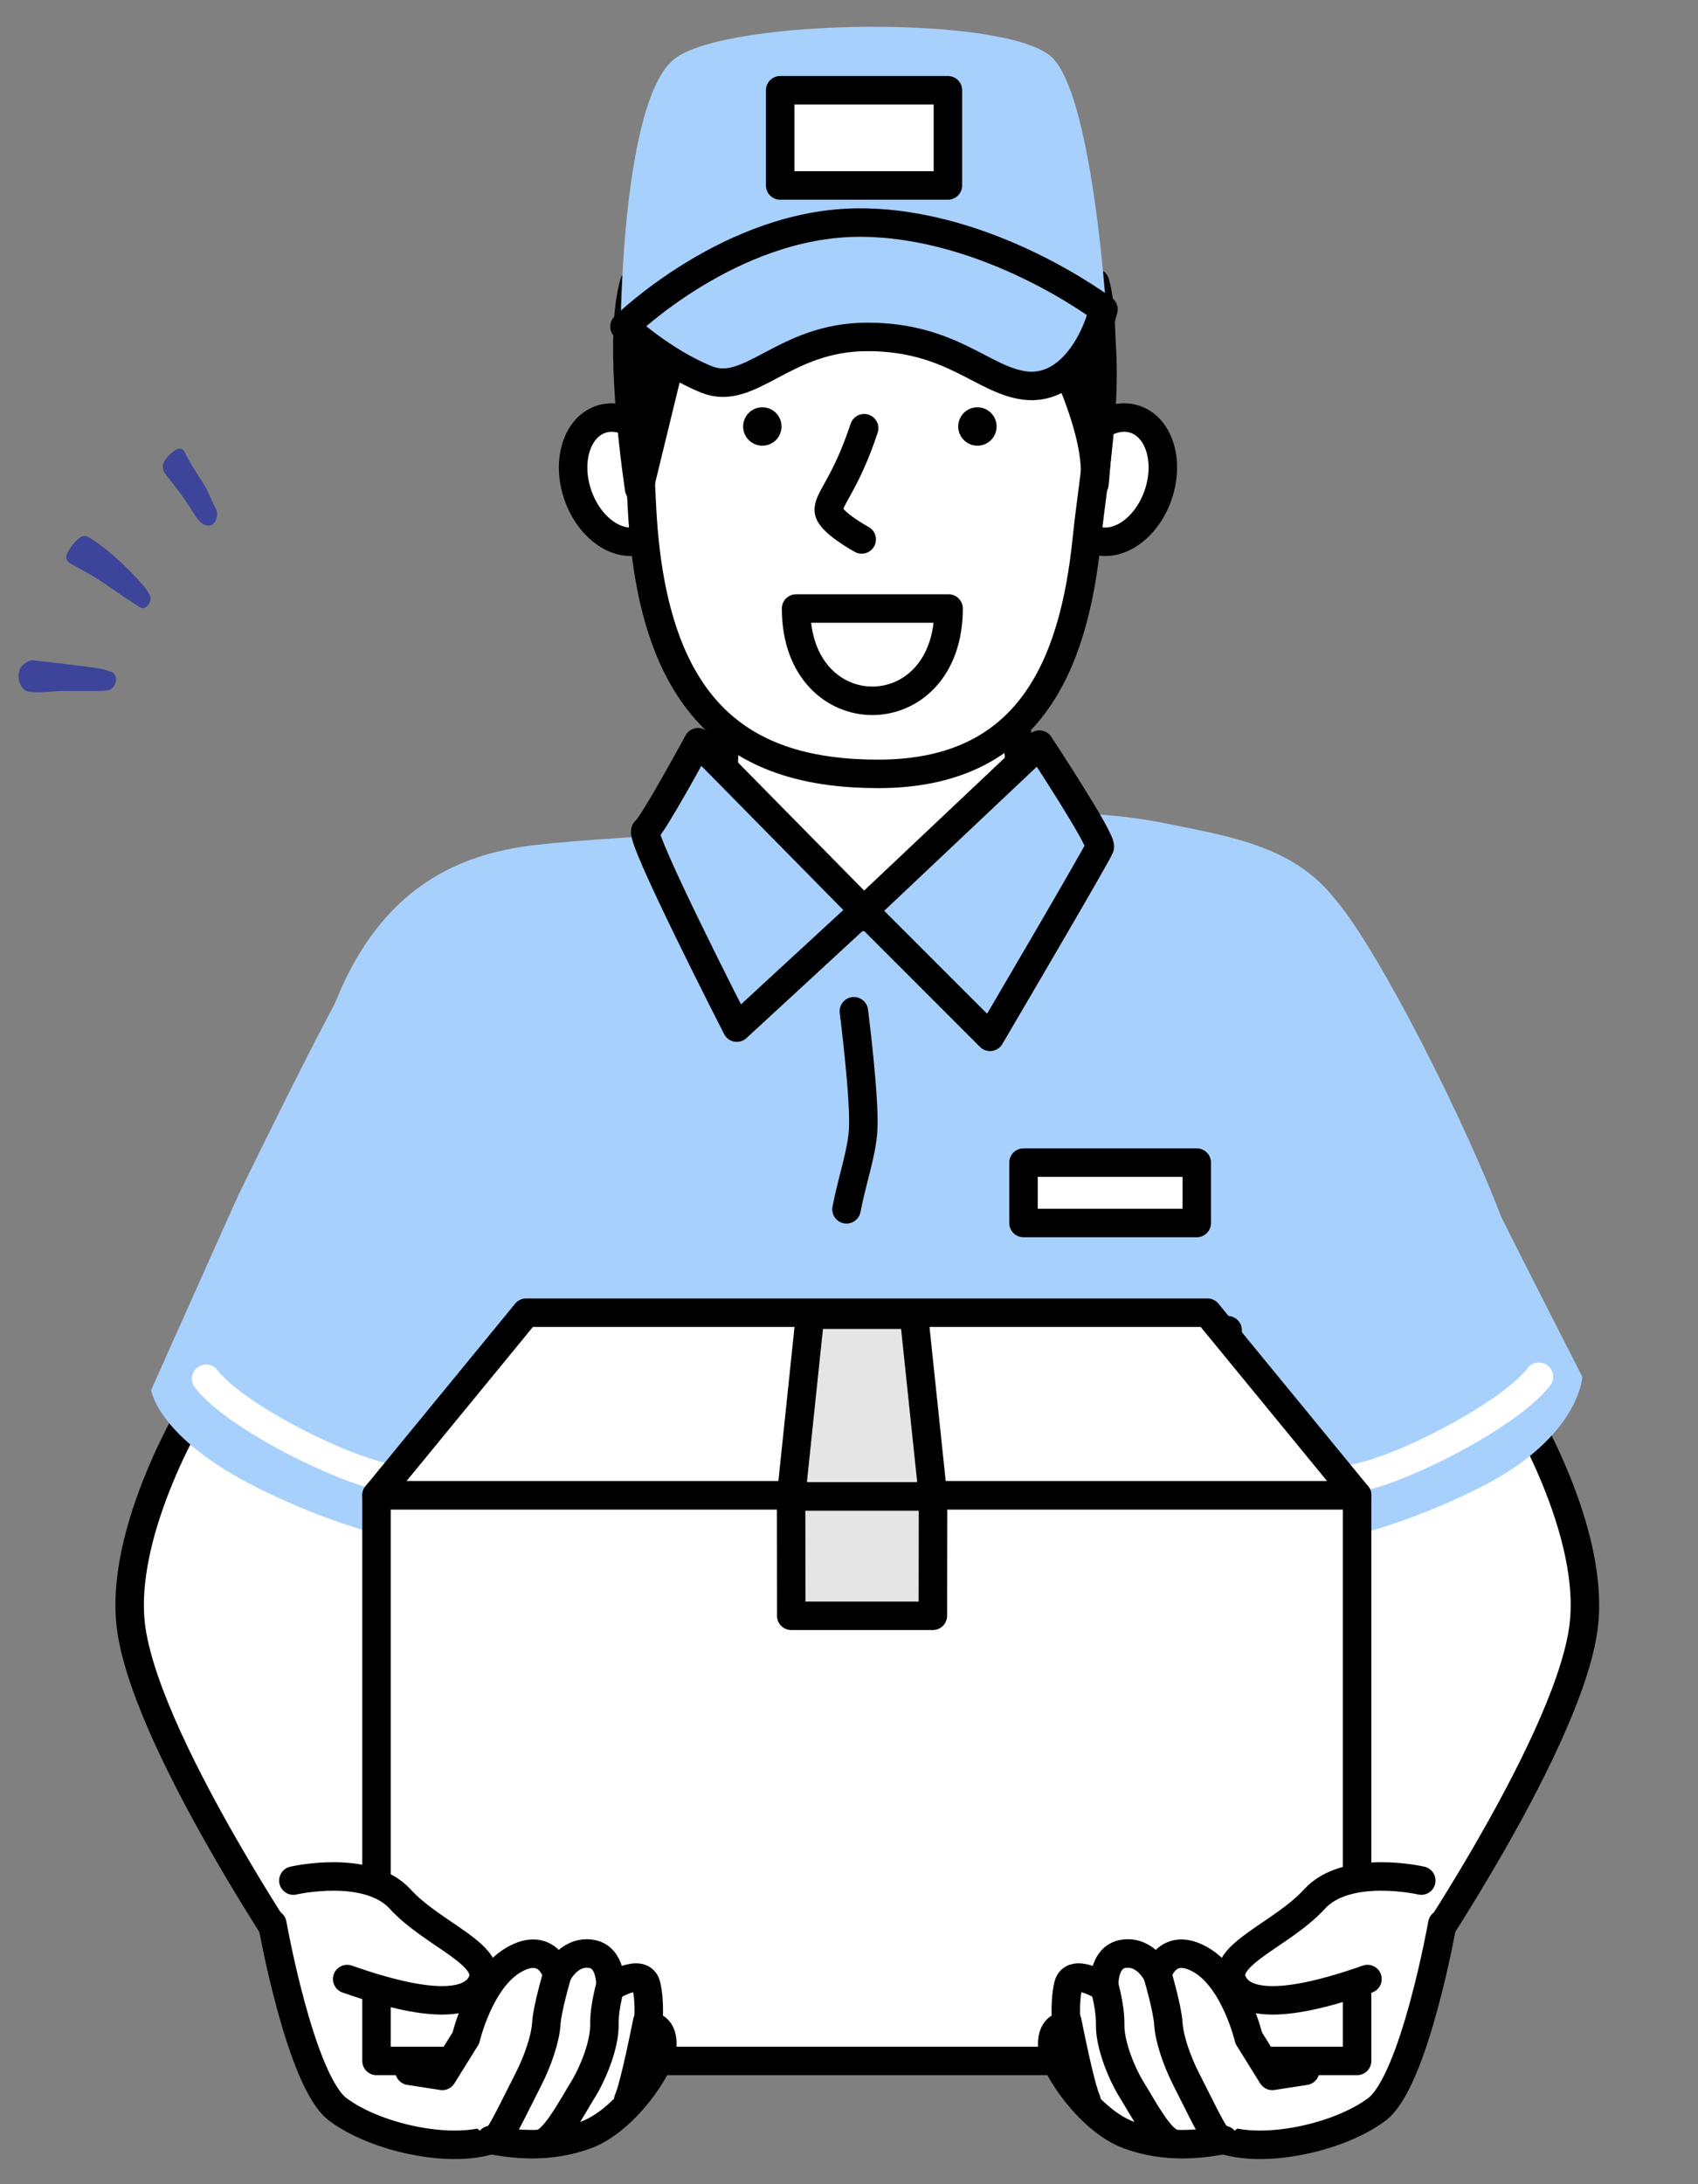 <?xml version="1.0" encoding="UTF-8"?><svg id="_レイヤー_2" xmlns="http://www.w3.org/2000/svg" width="221.21" height="284.39" xmlns:xlink="http://www.w3.org/1999/xlink" viewBox="0 0 221.21 284.39"><rect x="0" y="0" width="221.21" height="284.39" fill="#808080" stroke="none"/><defs><style>.cls-1,.cls-2,.cls-3{fill:none;}.cls-4,.cls-2,.cls-3,.cls-5,.cls-6,.cls-7{stroke-linecap:round;stroke-linejoin:round;stroke-width:3.71px;}.cls-4,.cls-3,.cls-5,.cls-6,.cls-7{stroke:#000;}.cls-2{stroke:#fff;}.cls-8{clip-path:url(#clippath);}.cls-9,.cls-7{fill:#a7d0fc;}.cls-10{fill:#3c459a;fill-rule:evenodd;}.cls-5{fill:#e5e5e6;}.cls-6{fill:#fff;}</style><clipPath id="clippath"><rect class="cls-1" y="0" width="221.21" height="284.39"/></clipPath></defs><g id="text"><g class="cls-8"><g><path class="cls-6" d="m50.01,188.48c3.55,10.58-1.02,28.06-.48,30.91.54,2.85,16.75,37,16.75,37l-25.32,2.74s-21.36-30.82-23.82-46.75c-2-12.94,8.72-30.09,8.72-30.09l24.15,6.19Z"/><path class="cls-6" d="m35.48,250.52s3.64,20.51,8.55,24.17c4.91,3.66,14.48,5.72,19.9,3.95,5.41-1.77,4.07-1.65,5.88-2.58,1.81-.93,4.48.73,6.68-2.83,2.21-3.56,4.93-13.56,4.93-13.56,0,0-20.08-8.98-23.3-9.75-3.22-.77-13.98-1.29-13.98-1.29"/><path class="cls-6" d="m173.36,188.48c-3.55,10.58,1.02,28.06.48,30.91-.54,2.85-16.75,37-16.75,37l25.32,2.74s21.36-30.82,23.82-46.75c2-12.94-8.72-30.09-8.72-30.09l-24.15,6.19Z"/><path class="cls-6" d="m187.9,250.52s-3.64,20.51-8.55,24.17c-4.91,3.66-14.48,5.72-19.9,3.95-5.41-1.77-4.07-1.65-5.88-2.58-1.81-.93-4.48.73-6.68-2.83-2.21-3.56-4.93-13.56-4.93-13.56,0,0,20.08-8.98,23.3-9.75,3.22-.77,13.98-1.29,13.98-1.29"/><path class="cls-9" d="m58.66,261.99s-2.73-13.02-3.59-22.38c-.28-3.03.05-6.05-.28-9.76-.19-2.16-2.09-9.67-2.51-11.99-4.35-24.33-12.4-76.13-9.72-84.24,5.81-17.61,16.71-22.39,27.18-23.59,11.79-1.35,39.65-2.21,43.55-3.29,5.03-1.39,27.14-1.84,38.08.38,10.94,2.22,20.97,3.54,25.9,15.9,7.45,18.68-3.41,77.27-3.41,77.27l-8.77,62.58-106.44-.88Z"/><polygon class="cls-6" points="94.71 86.43 93.64 119.4 134.58 119.4 131.8 87.46 94.71 86.43"/><rect class="cls-6" x="127.01" y="173.21" width="32.92" height="11.03"/><path class="cls-5" d="m111.24,131.68s1.45,11.34,1.21,15.44c-.18,3.08-1.45,6.56-2.17,10.35"/><path d="m98.09,125.09c0,1.07-.86,1.93-1.93,1.93s-1.93-.86-1.93-1.93.86-1.93,1.93-1.93,1.93.86,1.93,1.93Z"/><path d="m130.06,125.46c0,1.07-.86,1.93-1.93,1.93s-1.93-.86-1.93-1.93.86-1.93,1.93-1.93,1.93.86,1.93,1.93Z"/><path class="cls-9" d="m173.17,116.35c4.28,3.7,16.2,26.1,22.39,42.05.24.63,10.58,20.88,10.58,20.88,0,0-.34,7.92-13.42,14.46-13.09,6.54-23.22,7.65-23.22,7.65l-6.07-43.85"/><path class="cls-2" d="m175.28,192.61c4.98,0,21.13-8,25.2-13.33"/><path class="cls-9" d="m50.6,119.26c-3.42,3.76-11.28,19.49-19.49,36.24-.3.6-11.42,25.51-11.42,25.51,0,0,.8,6.2,13.89,12.74,13.09,6.54,23.22,7.65,23.22,7.65l6.28-41.79"/><path class="cls-2" d="m52.02,192.61c-4.98,0-21.1-7.76-25.17-13.08"/><g><rect class="cls-6" x="49.05" y="194.7" width="127.75" height="73.66"/><polygon class="cls-6" points="176.8 194.7 49.05 194.7 68.55 170.93 157.3 170.93 176.8 194.7"/></g><polygon class="cls-5" points="121.55 194.87 103.06 194.87 105.54 171.19 119.06 171.19 121.55 194.87"/><polygon class="cls-5" points="103.06 194.87 121.55 194.87 121.53 210.4 103.08 210.4 103.06 194.87"/><path class="cls-6" d="m170.03,269.65l-4.28.66-3.07-4.93s-1.78-7.63-6.25-10.19c-4.47-2.56-5.66,1.9-5.66,1.9,0,0-1.43-3.04-4.3-2.69-2.87.34-2.62,4.34-2.62,4.34,0,0-4.12-2.62-4.68-.22-.56,2.4-.22,5.27-.22,5.27,0,0-1.98-.21-1.87,2.6.1,2.81,5.04,9.8,9.92,11.6,4.97,1.84,9.62,1.18,12.44.66"/><path class="cls-3" d="m150.78,257.09s1.32,4.47,1.43,6.41c.11,1.94,1.11,4.88,2.35,7.3,1.23,2.43,3.12,6.28,3.64,6.96"/><path class="cls-3" d="m143.69,258.02s.98,3.04.94,5.62c-.04,2.58,1.45,6.31,2.84,8.54s3.47,6.26,5.24,6.89"/><path class="cls-6" d="m185.16,244.88s-9.67-2.24-13.92,2.41c-4.25,4.66-12.36,7.26-10.63,10.88,2.16,4.53,12.57,1.28,17.54-.47"/><path class="cls-6" d="m139.06,263.27s1.64,8.39,2.47,10.19"/><path class="cls-6" d="m53.34,269.65l4.28.66,3.07-4.93s1.78-7.63,6.25-10.19c4.47-2.56,5.66,1.9,5.66,1.9,0,0,1.43-3.04,4.3-2.69,2.87.34,2.62,4.34,2.62,4.34,0,0,4.12-2.62,4.68-.22.56,2.4.22,5.27.22,5.27,0,0,1.98-.21,1.87,2.6-.1,2.81-5.04,9.8-9.92,11.6-4.97,1.84-9.62,1.18-12.44.66"/><path class="cls-3" d="m72.6,257.09s-1.32,4.47-1.43,6.41c-.11,1.94-1.11,4.88-2.35,7.3-1.23,2.43-3.12,6.28-3.64,6.96"/><path class="cls-3" d="m79.68,258.02s-.98,3.04-.94,5.62c.04,2.58-1.45,6.31-2.84,8.54-1.39,2.24-3.47,6.26-5.24,6.89"/><path class="cls-6" d="m38.22,244.88s9.67-2.24,13.92,2.41c4.25,4.66,12.36,7.26,10.63,10.88-2.16,4.53-12.57,1.28-17.54-.47"/><path class="cls-6" d="m84.31,263.27s-1.64,8.39-2.47,10.19"/><g><path class="cls-6" d="m86.6,60.55c1.46,4.34.1,8.71-3.03,9.77-3.13,1.05-6.86-1.61-8.32-5.95-1.46-4.34-.1-8.71,3.03-9.77,3.13-1.05,6.86,1.61,8.32,5.95Z"/><ellipse class="cls-6" cx="145.22" cy="62.46" rx="8.29" ry="5.99" transform="translate(39.73 180.19) rotate(-71.41)"/><path class="cls-6" d="m84.74,37.17c-1.81,7.41-1.67,18.88-1.08,29.41,1.47,26.28,13.2,34.19,30.76,34.19,19.53,0,25.46-13.89,27.17-30.57.91-8.94,3.41-21.05,1.08-31.07-2.34-10.01-9.06-23.25-33.78-21.71-15.56.97-20.87,6.36-24.14,19.75Z"/><path class="cls-6" d="m112.58,55.76c-2.46,7.43-4.8,9.31-4.6,10.79.2,1.48,4.28,3.69,4.28,3.69"/><path d="m101.81,55.37c.09,1.38-.95,2.57-2.33,2.66-1.38.09-2.57-.95-2.66-2.33-.09-1.38.95-2.57,2.33-2.66,1.38-.09,2.57.95,2.66,2.33Z"/><path d="m129.83,55.37c.09,1.38-.95,2.57-2.33,2.66-1.38.09-2.57-.95-2.66-2.33-.09-1.38.95-2.57,2.33-2.66,1.38-.09,2.57.95,2.66,2.33Z"/><path class="cls-6" d="m123.58,79.24c0,16.02-19.87,16.02-19.87,0h19.87Z"/><path class="cls-4" d="m137.45,44.81s6.05,11.44,5.13,18.22c0,0,1.99-19.82.09-26.2l-5.22,7.98Z"/><path class="cls-4" d="m87.85,44.81s-4.59,18.83-4.59,18.83c-.99-6.89-2.53-20.44-.63-26.81l5.22,7.98Z"/><g><path class="cls-9" d="m144.27,42.52h-63.41s.13-29.62,7.07-34.9c6.94-5.28,43.86-5.74,49.27,0,5.41,5.74,7.07,34.9,7.07,34.9Z"/><rect class="cls-6" x="101.64" y="11.75" width="21.85" height="12.4"/><path class="cls-7" d="m81.36,42.52s4.99,4.59,10.69,6.89c5.7,2.3,10.02-5.54,20.95-5.54s15.05,5.64,20.51,6.33c5.46.69,8.99-5.04,10.25-9.91,0,0-14.9-11.31-31.76-11.31s-30.64,13.55-30.64,13.55Z"/></g></g><g><path class="cls-7" d="m90.94,96.65l21.59,21.91-16.54,15.25s-12.82-25.03-11.89-25.65c.93-.62,6.84-11.51,6.84-11.51Z"/><path class="cls-7" d="m135.41,96.96l-22.88,21.6,16.45,16.45s13.98-23.78,14.3-24.71c.31-.93-7.87-13.33-7.87-13.33Z"/></g><rect class="cls-6" x="133.34" y="151.39" width="22.57" height="7.86"/></g></g><g><path class="cls-10" d="m2.47,88.69c.38.98.72,1.37,1.64,1.42.77.04,1.56.05,2.33-.03,1.01-.11,2.03-.12,3.04-.11,1.25.01,2.51,0,3.76,0,.24,0,.48-.04.71-.07.67-.11,1.14-.67,1.17-1.38.02-.42-.23-.89-.59-1.02-.51-.18-1.02-.36-1.55-.45-1.3-.2-2.6-.36-3.91-.52-1.13-.14-2.26-.26-3.38-.39-.42-.05-.83-.08-1.24-.15-.53-.1-.87.16-1.28.46-.82.6-.81,1.39-.7,2.24Z"/><path class="cls-10" d="m18.76,79.18c.62-.18,1.05-1.11.76-1.66-.25-.47-.55-.93-.9-1.33-1.75-1.97-3.62-3.82-5.76-5.37-.43-.32-.88-.62-1.34-.89-.4-.23-.83-.16-1.18.13-.66.53-1.17,1.2-1.57,1.94-.29.54-.11,1.09.42,1.39,1.09.62,2.22,1.18,3.28,1.85,1.27.79,2.48,1.67,3.72,2.51.69.47,1.39.93,2.11,1.37.14.08.34.06.47.07Z"/><path class="cls-10" d="m28.17,66.37c-.58-1.08-.96-2.28-1.64-3.36-.86-1.36-1.79-2.69-2.48-4.16-.23-.48-.75-.56-1.21-.24-.54.38-1.03.81-1.39,1.38-.32.51-.32,1.02-.03,1.53.12.21.26.4.41.58,1.23,1.48,2.33,3.04,3.36,4.66.26.4.52.81.84,1.16.19.21.48.36.75.45.59.2,1.07-.04,1.32-.6.2-.46.26-.92.07-1.42Z"/></g></g></svg>